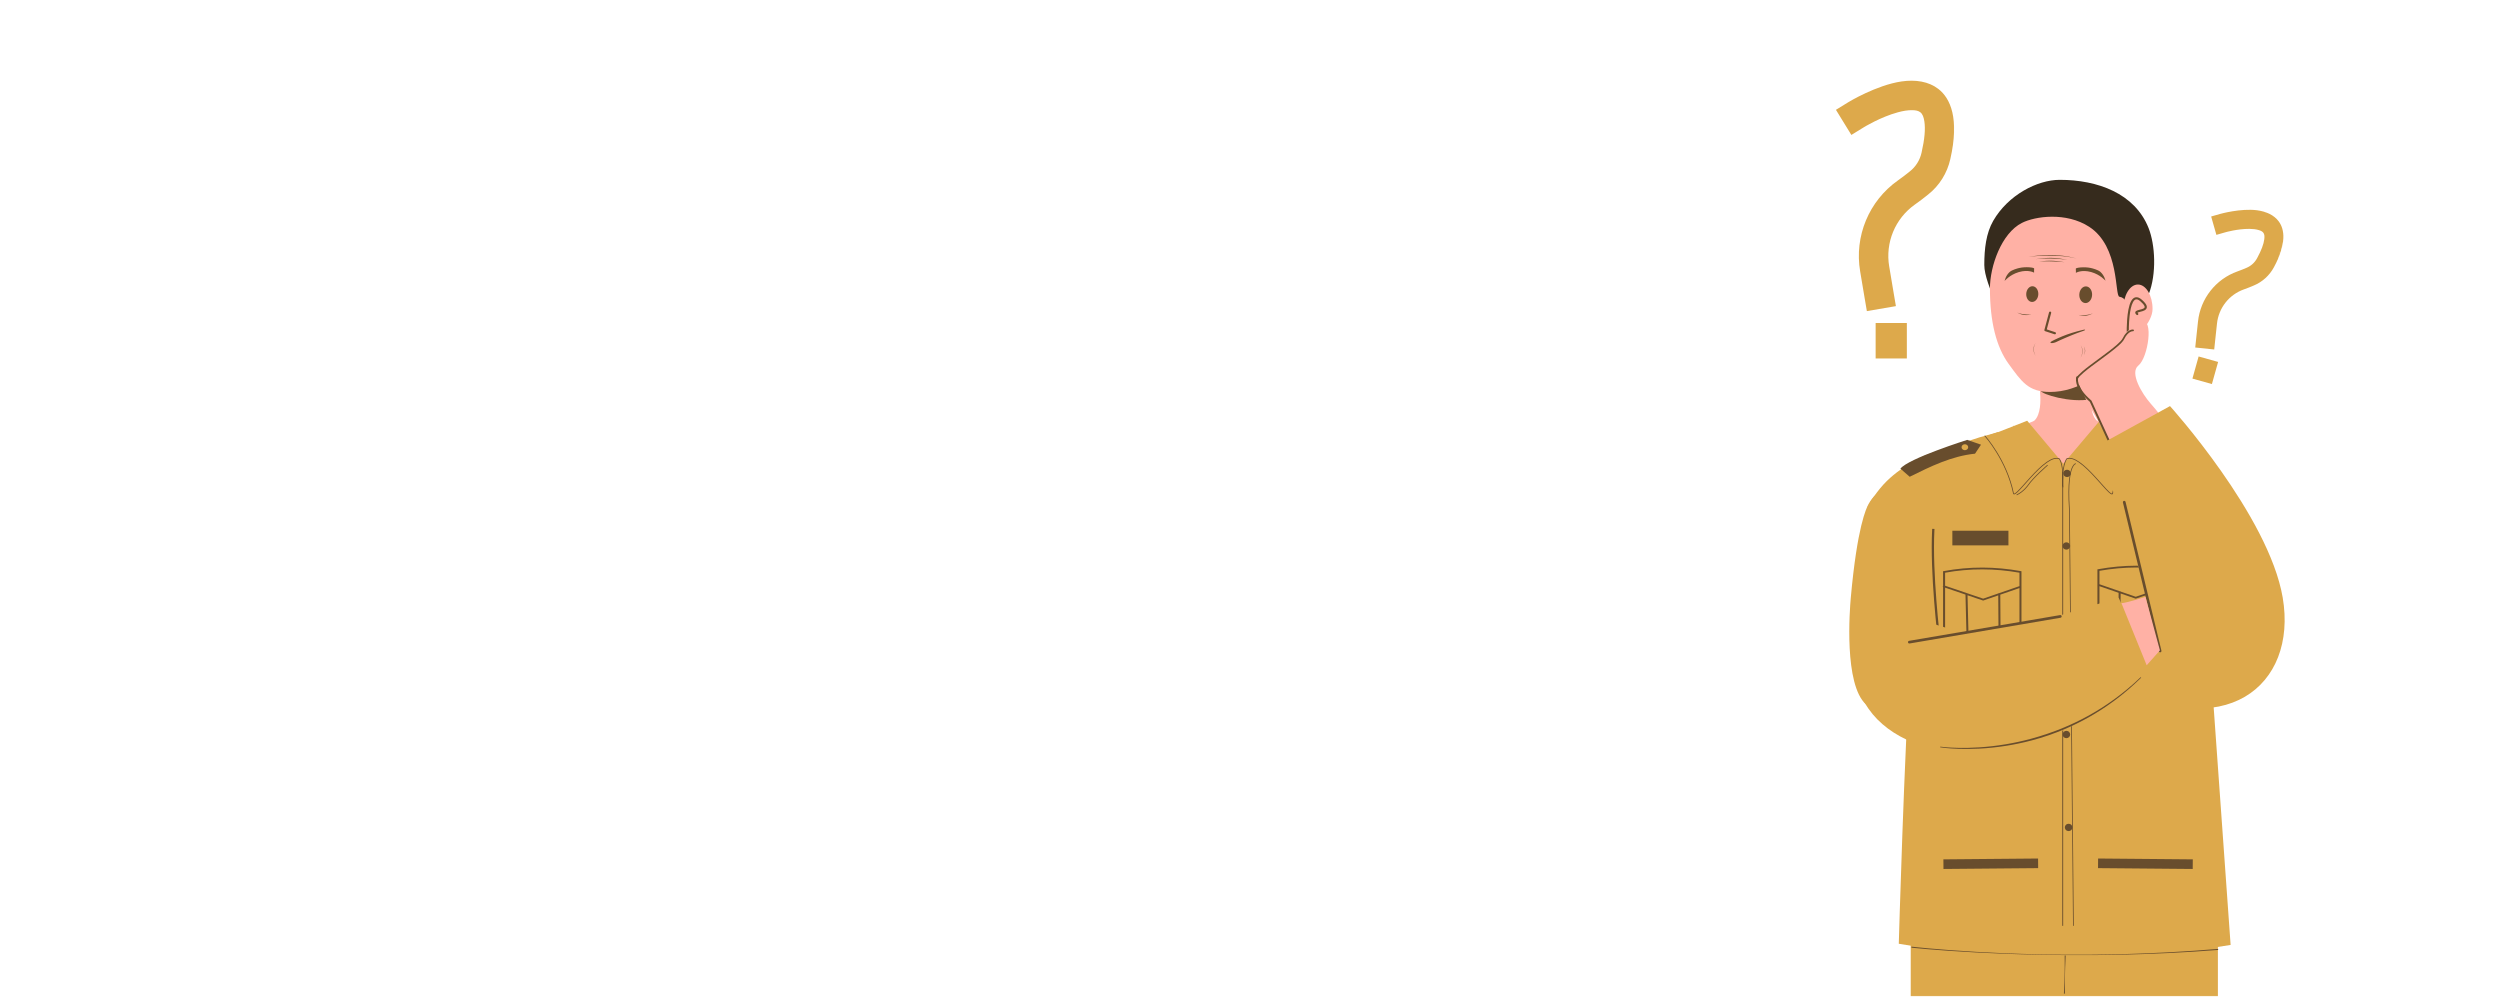 <svg width="1920" height="766" viewBox="0 0 1920 766" fill="none" xmlns="http://www.w3.org/2000/svg">
<path fill-rule="evenodd" clip-rule="evenodd" d="M1650.2 226.022C1650.2 226.022 1642.84 256.682 1603.4 259.937C1596.24 260.524 1540.23 272.997 1542.26 264.965C1548.75 239.42 1547.6 261.319 1544.62 255.692C1541.91 250.565 1523.94 218.567 1523.94 203.536C1523.94 191.085 1525.31 179.113 1530.81 169.557C1542.22 149.791 1564.6 138.113 1581.88 138.113C1610.92 138.113 1639.54 148.485 1650.13 175.184C1655.2 188.005 1656.39 210.262 1650.2 226.022Z" fill="#362B1D"/>
<path fill-rule="evenodd" clip-rule="evenodd" d="M1641.93 218.512C1648.12 218.512 1653.16 226.936 1653.16 237.319C1653.16 247.691 1639.99 260.926 1633.79 260.926C1632.57 260.926 1631.39 260.6 1630.29 260.001C1625.8 257.53 1630.68 245.656 1630.68 237.319C1630.68 226.936 1635.72 218.512 1641.93 218.512Z" fill="#FFB1A5"/>
<path fill-rule="evenodd" clip-rule="evenodd" d="M1605.94 293.568C1605.94 293.568 1606.3 297.312 1605.94 302.079C1605.48 308.043 1605.52 318.198 1610.18 322.846C1612.63 325.294 1635.15 331.977 1650.47 337.582C1658.61 340.565 1659.55 342.023 1665.79 345.07C1672.73 348.455 1670.78 354.55 1670.37 357.282C1668.61 369.254 1621.18 380.704 1621.18 380.704L1617.15 380.726L1617.36 380.998L1586.39 380.857L1555.42 380.998L1555.63 380.726L1551.6 380.704C1551.6 380.704 1504.17 369.254 1502.41 357.282C1502 354.55 1500.05 348.455 1506.99 345.07C1514.76 341.283 1521.14 336.864 1531.13 333.283C1544.27 328.57 1560.47 324.979 1562.6 322.846C1567.25 318.198 1567.3 308.043 1566.84 302.079C1566.47 297.312 1566.84 293.568 1566.84 293.568H1605.94Z" fill="#FFB1A5"/>
<path fill-rule="evenodd" clip-rule="evenodd" d="M1568.9 293.524L1605.94 287.472C1605.94 287.472 1606.31 297.268 1605.94 302.046C1605.84 303.374 1605.76 304.919 1605.76 306.563C1590.35 309.697 1567.5 302.731 1567.31 300.043C1566.94 294.982 1566.84 293.709 1566.84 293.709L1568.9 293.524Z" fill="#684D2D"/>
<path fill-rule="evenodd" clip-rule="evenodd" d="M1552.81 171.2C1563.04 166.008 1586.84 162.721 1604.49 174.171C1628.14 189.507 1623.97 227.317 1627.72 227.894C1632.76 228.667 1633.83 233.652 1633.25 237.048C1631.11 249.716 1632.69 255.039 1628.64 264.257C1618.71 286.896 1595.91 301.034 1574.42 301.034C1557.75 301.034 1552.55 293.067 1542.68 279.527C1533.26 266.619 1528.27 247.398 1528.27 221.56C1528.27 204.396 1537.13 179.145 1552.81 171.2Z" fill="#FFB1A5"/>
<path fill-rule="evenodd" clip-rule="evenodd" d="M1579.67 262.429C1579.67 262.429 1582.27 261.133 1586.41 259.392C1587.19 259.065 1587.97 258.739 1588.8 258.391C1589.59 258.064 1590.41 257.716 1591.25 257.378C1593.83 256.334 1596.64 255.234 1599.9 254.168C1600.68 253.961 1601.34 253.569 1601.36 253.33C1601.38 253.079 1600.73 253.058 1599.97 253.275C1596.83 253.994 1593.94 254.81 1591.2 255.659C1589.86 256.072 1588.61 256.497 1587.45 256.91C1586.12 257.389 1584.89 257.868 1583.81 258.314C1578.79 260.382 1575.89 261.993 1575.89 261.993C1574.59 262.701 1574.35 263.375 1575.37 263.495C1576.45 263.615 1578.36 263.136 1579.67 262.429Z" fill="#684D2D"/>
<path fill-rule="evenodd" clip-rule="evenodd" d="M1562.19 209.413C1562.19 209.413 1557.86 206.768 1550.41 208.977C1543.39 211.056 1539.56 215.758 1539.56 215.758C1539.56 215.758 1540.23 211.84 1543.35 208.956C1545.19 207.247 1549.45 206.115 1550.75 205.821C1555.82 204.646 1562.32 205.44 1562.23 206.235C1562.23 206.235 1562.07 209.043 1562.19 209.413Z" fill="#684D2D"/>
<path fill-rule="evenodd" clip-rule="evenodd" d="M1594.29 209.554C1594.29 209.554 1598.58 206.855 1606.05 208.945C1613.09 210.926 1616.99 215.573 1616.99 215.573C1616.99 215.573 1616.28 211.666 1613.12 208.825C1611.24 207.149 1606.98 206.083 1605.67 205.8C1600.58 204.7 1594.09 205.582 1594.2 206.376C1594.2 206.376 1594.4 209.184 1594.29 209.554Z" fill="#684D2D"/>
<path fill-rule="evenodd" clip-rule="evenodd" d="M1573.67 239.91L1570.1 253.33C1569.98 253.755 1570.22 254.201 1570.65 254.342L1577.89 256.715C1578.32 256.857 1578.79 256.617 1578.93 256.182C1579.07 255.736 1578.83 255.268 1578.4 255.126L1571.92 252.993L1575.3 240.335C1575.41 239.889 1575.14 239.431 1574.7 239.312C1574.25 239.192 1573.79 239.464 1573.67 239.91Z" fill="#684D2D"/>
<path d="M1565.42 226.098C1565.38 226.893 1565.23 227.654 1564.96 228.384C1564.68 229.113 1564.31 229.755 1563.86 230.299C1563.39 230.843 1562.87 231.246 1562.28 231.529C1561.7 231.801 1561.1 231.932 1560.48 231.899C1559.87 231.866 1559.28 231.692 1558.73 231.355C1558.19 231.018 1557.7 230.56 1557.29 229.973C1556.89 229.385 1556.59 228.71 1556.39 227.959C1556.18 227.208 1556.11 226.435 1556.15 225.641C1556.18 224.835 1556.34 224.074 1556.61 223.344C1556.88 222.615 1557.25 221.984 1557.72 221.44C1558.17 220.896 1558.7 220.482 1559.28 220.199C1559.86 219.927 1560.46 219.796 1561.08 219.829C1561.69 219.862 1562.28 220.047 1562.83 220.373C1563.39 220.71 1563.87 221.168 1564.27 221.755C1564.68 222.343 1564.98 223.018 1565.18 223.769C1565.38 224.52 1565.46 225.293 1565.42 226.098Z" fill="#684D2D"/>
<path d="M1606.73 226.587C1606.68 227.436 1606.52 228.253 1606.24 229.025C1605.94 229.798 1605.56 230.473 1605.06 231.05C1604.57 231.627 1604.02 232.062 1603.41 232.356C1602.79 232.65 1602.15 232.78 1601.49 232.748C1600.85 232.715 1600.23 232.519 1599.64 232.171C1599.05 231.812 1598.54 231.322 1598.11 230.702C1597.68 230.081 1597.36 229.374 1597.15 228.579C1596.94 227.774 1596.86 226.957 1596.9 226.109C1596.93 225.26 1597.11 224.443 1597.39 223.671C1597.68 222.909 1598.06 222.234 1598.55 221.657C1599.04 221.069 1599.6 220.634 1600.22 220.34C1600.84 220.046 1601.47 219.916 1602.12 219.948C1602.78 219.981 1603.4 220.177 1603.99 220.525C1604.57 220.884 1605.08 221.374 1605.51 221.994C1605.94 222.615 1606.27 223.333 1606.48 224.128C1606.68 224.922 1606.77 225.738 1606.73 226.587Z" fill="#684D2D"/>
<path fill-rule="evenodd" clip-rule="evenodd" d="M1641.59 240.138C1641.72 240.084 1641.94 239.953 1642.13 239.909C1642.62 239.724 1643.22 239.583 1643.86 239.409C1644.91 239.18 1646.03 238.854 1646.9 238.408C1647.61 238.037 1648.16 237.58 1648.47 236.993C1648.8 236.394 1648.9 235.621 1648.57 234.663C1648.17 233.575 1647.11 232.117 1645 230.245C1643.09 228.558 1641.46 228.057 1640.12 228.329C1638.75 228.558 1637.58 229.657 1636.68 231.3C1633.06 237.896 1633.32 254.527 1633.32 254.527C1633.32 254.984 1633.7 255.354 1634.14 255.354C1634.6 255.354 1634.96 254.984 1634.95 254.527C1634.95 254.527 1634.85 248.704 1635.53 242.641C1635.97 238.68 1636.73 234.576 1638.13 232.073C1638.75 230.93 1639.48 230.114 1640.42 229.929C1641.4 229.744 1642.52 230.245 1643.91 231.474C1645.44 232.846 1646.37 233.891 1646.82 234.805C1647.15 235.393 1647.23 235.85 1647.03 236.22C1646.8 236.623 1646.32 236.895 1645.78 237.123C1645.07 237.45 1644.24 237.624 1643.46 237.809C1642.24 238.125 1641.12 238.451 1640.55 238.854C1640.12 239.18 1639.9 239.539 1639.87 239.953C1639.83 240.41 1640.03 241.041 1640.88 241.771C1641.22 242.097 1641.74 242.043 1642.04 241.727C1642.33 241.368 1642.3 240.867 1641.95 240.541C1641.81 240.41 1641.67 240.269 1641.59 240.138Z" fill="#684D2D"/>
<path fill-rule="evenodd" clip-rule="evenodd" d="M1534.69 331.835L1556.88 323.117L1584.62 356.172L1613.08 322.551L1634.13 331.835C1634.13 331.835 1672.74 366.718 1692.48 390.467C1718.63 421.878 1683.26 430.552 1675.11 466.034C1664.43 512.443 1643.48 733.636 1643.48 733.636L1559.37 734.888L1525.29 727.694C1525.29 727.694 1514.64 462.344 1512.63 407.968C1511.37 374.348 1425.31 404.736 1449.23 376.002C1468.98 352.253 1534.69 331.835 1534.69 331.835Z" fill="#DDA94B"/>
<path fill-rule="evenodd" clip-rule="evenodd" d="M1610.41 735.378C1610.41 735.378 1624.02 367.752 1634.13 331.835C1646.35 332.336 1691.27 348.782 1694.07 350.262C1710.59 359.089 1743.39 450.154 1734.06 462.823C1717.05 485.897 1680.19 469.158 1682.07 476.363C1683.52 481.968 1698.33 518.505 1698.33 518.505C1698.33 518.505 1702.82 581.577 1706.47 632.59C1710.09 683.331 1713.11 725.702 1713.11 725.702C1687.27 729.685 1647.21 736.989 1610.41 735.378Z" fill="#DDA94B"/>
<path fill-rule="evenodd" clip-rule="evenodd" d="M1434.3 389.379C1433.03 391.686 1467.09 459.134 1467.09 459.134C1467.09 459.134 1467.17 508.644 1467.28 508.198C1462.52 574.775 1458.27 724.799 1458.27 724.799C1484.11 728.771 1520.67 736.488 1557.46 734.877L1534.69 331.835L1520.18 335.906C1520.18 335.906 1480.1 348.782 1477.32 350.262C1460.8 359.089 1446.53 367.208 1434.3 389.379Z" fill="#DDA94B"/>
<path fill-rule="evenodd" clip-rule="evenodd" d="M1536 358.675L1530.64 360.188L1530.39 359.774L1514.02 364.857L1514.13 365.499C1503.54 368.797 1492.68 372.596 1489.66 374.206C1471.79 383.741 1448.29 363.105 1435.07 387.071C1433.28 390.315 1426.32 404.529 1421.41 459.046C1420.58 468.254 1416.04 525.808 1433.16 541.067C1444.83 551.472 1480.14 522.772 1480.33 522.01C1475.17 594.007 1463.88 712.304 1463.88 712.304C1491.82 716.603 1531.35 724.951 1571.14 723.21L1546.51 326.568L1536 358.675Z" fill="#DDA94B"/>
<path fill-rule="evenodd" clip-rule="evenodd" d="M1593.91 355.878C1593.91 355.878 1592.68 356.019 1591.4 358.566C1589.62 362.136 1587.65 370.669 1589 391.087L1589.52 441.186L1592.28 730.512L1592.87 730.502L1590.11 441.186L1589.6 391.065V391.054C1588.26 370.832 1590.17 362.364 1591.94 358.838C1593.03 356.65 1594 356.465 1594 356.465L1594.3 356.422L1594.21 355.823L1593.91 355.878Z" fill="#684D2D"/>
<path fill-rule="evenodd" clip-rule="evenodd" d="M1583.82 362.473H1584.51V729.685H1583.82V362.473Z" fill="#684D2D"/>
<path fill-rule="evenodd" clip-rule="evenodd" d="M1684.22 420.223C1684.22 420.223 1689.73 489.728 1690.33 491.698L1690.57 492.481L1692.14 492.013L1691.91 491.219C1691.32 489.271 1685.86 420.125 1685.86 420.125L1685.81 419.298L1684.17 419.407L1684.22 420.223Z" fill="#684D2D"/>
<path fill-rule="evenodd" clip-rule="evenodd" d="M1492.27 450.088L1492.01 450.698L1492.27 450.785V481.782C1492.27 491.088 1500.78 498.62 1511.27 498.62H1533.51C1534.5 498.62 1535.46 498.555 1536.41 498.424H1536.5V498.413H1536.53C1537.22 498.315 1537.92 498.184 1538.59 498.01C1539.68 497.749 1540.73 497.401 1541.74 496.965C1542.93 496.454 1544.06 495.844 1545.1 495.126C1546.17 494.397 1547.15 493.559 1548.02 492.655C1548.79 491.839 1549.48 490.958 1550.07 490.032C1550.64 489.129 1551.12 488.182 1551.49 487.213C1551.88 486.18 1552.17 485.113 1552.33 484.035C1552.44 483.284 1552.49 482.533 1552.49 481.782V451.09L1552.55 451.079L1552.49 450.97V438.704L1551.87 438.595C1541.99 436.81 1532.25 435.929 1522.65 435.896C1512.59 435.874 1502.67 436.777 1492.9 438.595L1492.27 438.704V450.088ZM1511.07 457.174L1523.07 461.244L1534.65 457.25L1534.94 497.183C1534.47 497.216 1533.99 497.238 1533.51 497.238H1512.05L1511.07 457.174ZM1493.84 451.318L1509.49 456.641L1510.49 497.227C1501.22 496.867 1493.84 490.087 1493.84 481.782V451.318ZM1550.94 451.634V481.782C1550.94 489.412 1544.7 495.757 1536.5 497.009L1536.22 456.706L1550.94 451.634ZM1550.94 450.143L1535.12 455.607H1534.65V455.77L1523.07 459.764L1493.84 449.838V439.836C1503.3 438.116 1512.9 437.256 1522.65 437.289C1531.94 437.311 1541.37 438.149 1550.94 439.836V450.143Z" fill="#684D2D"/>
<path fill-rule="evenodd" clip-rule="evenodd" d="M1671.03 448.642L1671.3 449.251L1671.03 449.349V480.336C1671.03 489.641 1662.53 497.173 1652.05 497.173H1629.8C1628.81 497.173 1627.84 497.108 1626.9 496.988L1626.8 496.977V496.966H1626.79C1626.09 496.868 1625.39 496.738 1624.71 496.564C1623.63 496.302 1622.57 495.954 1621.56 495.519C1620.38 495.007 1619.26 494.398 1618.21 493.679C1617.14 492.95 1616.16 492.123 1615.29 491.209C1614.52 490.392 1613.84 489.511 1613.24 488.586C1612.67 487.682 1612.19 486.735 1611.81 485.767C1611.42 484.733 1611.14 483.666 1610.98 482.589C1610.86 481.838 1610.81 481.087 1610.81 480.336V449.654L1610.75 449.632L1610.81 449.523V437.257L1611.44 437.148C1621.32 435.363 1631.05 434.482 1640.65 434.449C1650.72 434.427 1660.64 435.342 1670.41 437.148L1671.03 437.257V448.642ZM1652.23 455.727L1640.24 459.798L1628.65 455.803L1628.38 495.736C1628.84 495.78 1629.32 495.791 1629.8 495.791H1651.25L1652.23 455.727ZM1669.47 449.872L1653.81 455.194L1652.82 495.78C1662.08 495.421 1669.47 488.64 1669.47 480.336V449.872ZM1612.38 450.187V480.336C1612.38 487.965 1618.61 494.311 1626.81 495.562L1627.09 455.27L1612.38 450.187ZM1612.38 448.696L1628.19 454.16H1628.66V454.323L1640.24 458.317L1669.47 448.391V438.389C1660 436.669 1650.4 435.81 1640.66 435.842C1631.36 435.864 1621.93 436.702 1612.38 438.389V448.696Z" fill="#684D2D"/>
<path fill-rule="evenodd" clip-rule="evenodd" d="M1684.07 659.985L1611.34 659.332L1611.28 666.722L1684 667.375L1684.07 659.985Z" fill="#684D2D"/>
<path fill-rule="evenodd" clip-rule="evenodd" d="M1492.52 659.985L1565.24 659.332L1565.3 666.722L1492.59 667.375L1492.52 659.985Z" fill="#684D2D"/>
<path fill-rule="evenodd" clip-rule="evenodd" d="M1499.41 407.598H1542.48V418.841H1499.41V407.598Z" fill="#684D2D"/>
<path fill-rule="evenodd" clip-rule="evenodd" d="M1524.24 335.024C1524.24 335.024 1540.75 353.407 1546.03 378.897C1546.08 379.202 1546.21 379.398 1546.37 379.528C1546.54 379.659 1546.76 379.713 1547.04 379.67C1547.6 379.583 1548.46 378.973 1549.53 377.961C1554.27 373.499 1563.71 361.135 1572.04 355.323C1575.49 352.917 1578.72 351.622 1581.35 352.591C1581.75 353.113 1584.83 357.695 1583.76 373.053L1583.74 373.357L1584.34 373.39L1584.36 373.096C1585.53 356.324 1581.75 352.145 1581.75 352.145L1581.71 352.09L1581.63 352.057C1578.85 350.98 1575.38 352.264 1571.7 354.833C1563.36 360.667 1553.88 373.053 1549.12 377.526C1548.31 378.288 1547.65 378.81 1547.16 379.017C1547 379.082 1546.88 379.115 1546.77 379.071C1546.68 379.028 1546.65 378.93 1546.61 378.777C1541.3 353.113 1524.67 334.632 1524.67 334.632L1524.48 334.404L1524.03 334.807L1524.24 335.024Z" fill="#684D2D"/>
<path fill-rule="evenodd" clip-rule="evenodd" d="M1642.97 333.032C1642.97 333.032 1627.52 353.135 1622.2 378.777C1622.17 378.93 1622.13 379.028 1622.04 379.071C1621.94 379.115 1621.81 379.082 1621.65 379.017C1621.16 378.81 1620.5 378.287 1619.69 377.526C1614.95 373.052 1605.47 360.666 1597.11 354.833C1593.44 352.264 1589.96 350.98 1587.18 352.057L1587.1 352.09L1587.05 352.144C1587.05 352.144 1582.83 357.26 1583.99 374.021L1584.01 374.315L1584.61 374.271L1584.59 373.977C1583.52 358.577 1587.03 353.2 1587.46 352.591C1590.1 351.622 1593.32 352.917 1596.77 355.322C1605.11 361.134 1614.54 373.499 1619.29 377.961C1620.35 378.973 1621.23 379.583 1621.78 379.67C1622.05 379.713 1622.27 379.659 1622.44 379.528C1622.6 379.398 1622.73 379.202 1622.79 378.897C1628.06 353.385 1643.45 333.402 1643.45 333.402L1643.62 333.163L1643.15 332.793L1642.97 333.032Z" fill="#684D2D"/>
<path d="M1590.39 363.573C1590.39 363.943 1590.33 364.302 1590.17 364.65C1590.02 364.998 1589.81 365.303 1589.54 365.564C1589.27 365.826 1588.95 366.032 1588.6 366.174C1588.24 366.315 1587.87 366.392 1587.49 366.392C1587.09 366.392 1586.72 366.315 1586.37 366.174C1586.02 366.032 1585.7 365.826 1585.43 365.564C1585.16 365.303 1584.94 364.998 1584.8 364.65C1584.64 364.302 1584.58 363.943 1584.58 363.573C1584.58 363.192 1584.64 362.832 1584.8 362.495C1584.94 362.147 1585.16 361.842 1585.43 361.57C1585.7 361.309 1586.02 361.102 1586.37 360.96C1586.72 360.819 1587.09 360.754 1587.49 360.754C1587.87 360.754 1588.24 360.819 1588.6 360.96C1588.95 361.102 1589.27 361.309 1589.54 361.57C1589.81 361.842 1590.02 362.147 1590.17 362.495C1590.33 362.832 1590.39 363.192 1590.39 363.573Z" fill="#684D2D"/>
<path d="M1589.89 419.309C1589.89 419.679 1589.81 420.038 1589.67 420.387C1589.52 420.735 1589.31 421.04 1589.04 421.301C1588.77 421.562 1588.45 421.769 1588.09 421.91C1587.74 422.052 1587.37 422.128 1586.98 422.128C1586.59 422.128 1586.22 422.052 1585.86 421.91C1585.5 421.769 1585.2 421.562 1584.92 421.301C1584.64 421.04 1584.44 420.735 1584.3 420.387C1584.14 420.038 1584.07 419.679 1584.07 419.309C1584.07 418.928 1584.14 418.569 1584.3 418.232C1584.44 417.883 1584.64 417.579 1584.92 417.307C1585.2 417.045 1585.5 416.839 1585.86 416.697C1586.22 416.556 1586.59 416.49 1586.98 416.49C1587.37 416.49 1587.74 416.556 1588.09 416.697C1588.45 416.839 1588.77 417.045 1589.04 417.307C1589.31 417.579 1589.52 417.883 1589.67 418.232C1589.81 418.569 1589.89 418.928 1589.89 419.309Z" fill="#684D2D"/>
<path d="M1589.89 485.799C1589.89 486.169 1589.81 486.528 1589.67 486.877C1589.52 487.225 1589.31 487.53 1589.04 487.791C1588.77 488.052 1588.45 488.259 1588.09 488.4C1587.74 488.542 1587.37 488.618 1586.98 488.618C1586.59 488.618 1586.22 488.542 1585.86 488.4C1585.5 488.259 1585.2 488.052 1584.92 487.791C1584.64 487.53 1584.44 487.225 1584.3 486.877C1584.14 486.528 1584.07 486.169 1584.07 485.799C1584.07 485.418 1584.14 485.059 1584.3 484.722C1584.44 484.373 1584.64 484.069 1584.92 483.807C1585.2 483.535 1585.5 483.339 1585.86 483.187C1586.22 483.046 1586.59 482.98 1586.98 482.98C1587.37 482.98 1587.74 483.046 1588.09 483.187C1588.45 483.339 1588.77 483.535 1589.04 483.807C1589.31 484.069 1589.52 484.373 1589.67 484.722C1589.81 485.059 1589.89 485.418 1589.89 485.799Z" fill="#684D2D"/>
<path d="M1589.89 564.098C1589.89 564.468 1589.81 564.827 1589.67 565.176C1589.52 565.524 1589.31 565.829 1589.04 566.09C1588.77 566.351 1588.45 566.558 1588.09 566.699C1587.74 566.841 1587.37 566.917 1586.98 566.917C1586.59 566.917 1586.22 566.841 1585.86 566.699C1585.5 566.558 1585.2 566.351 1584.92 566.09C1584.64 565.829 1584.44 565.524 1584.3 565.176C1584.14 564.827 1584.07 564.468 1584.07 564.098C1584.07 563.717 1584.14 563.358 1584.3 563.021C1584.44 562.672 1584.64 562.368 1584.92 562.106C1585.2 561.834 1585.5 561.638 1585.86 561.486C1586.22 561.345 1586.59 561.279 1586.98 561.279C1587.37 561.279 1587.74 561.345 1588.09 561.486C1588.45 561.638 1588.77 561.834 1589.04 562.106C1589.31 562.368 1589.52 562.672 1589.67 563.021C1589.81 563.358 1589.89 563.717 1589.89 564.098Z" fill="#684D2D"/>
<path d="M1591.62 635.463C1591.62 635.834 1591.54 636.193 1591.4 636.541C1591.25 636.889 1591.04 637.194 1590.77 637.455C1590.5 637.716 1590.18 637.923 1589.83 638.065C1589.47 638.206 1589.1 638.282 1588.71 638.282C1588.32 638.282 1587.95 638.206 1587.59 638.065C1587.23 637.923 1586.93 637.716 1586.66 637.455C1586.37 637.194 1586.17 636.889 1586.03 636.541C1585.87 636.193 1585.8 635.834 1585.8 635.463C1585.8 635.083 1585.87 634.723 1586.03 634.386C1586.17 634.038 1586.37 633.733 1586.66 633.461C1586.93 633.2 1587.23 632.993 1587.59 632.851C1587.95 632.71 1588.32 632.645 1588.71 632.645C1589.1 632.645 1589.47 632.71 1589.83 632.851C1590.18 632.993 1590.5 633.2 1590.77 633.461C1591.04 633.733 1591.25 634.038 1591.4 634.386C1591.54 634.723 1591.62 635.083 1591.62 635.463Z" fill="#684D2D"/>
<path fill-rule="evenodd" clip-rule="evenodd" d="M1690.94 377.918L1704.49 366.163C1688.38 358.163 1672.28 350.272 1654.32 348.422L1649.72 341.511L1660.31 337.821C1660.31 337.821 1684.95 370.092 1690.94 377.918ZM1662.12 341.184C1660.71 341.184 1659.57 342.208 1659.57 343.47C1659.57 344.722 1660.71 345.745 1662.12 345.745C1663.54 345.745 1664.67 344.722 1664.67 343.47C1664.67 342.208 1663.54 341.184 1662.12 341.184Z" fill="#684D2D"/>
<path fill-rule="evenodd" clip-rule="evenodd" d="M1459.51 359.937L1466.65 366.163C1482.76 358.163 1498.86 350.272 1516.82 348.422L1521.42 341.511L1510.83 337.821C1510.83 337.821 1465.5 352.112 1459.51 359.937ZM1509.02 341.184C1510.43 341.184 1511.57 342.208 1511.57 343.47C1511.57 344.722 1510.43 345.745 1509.02 345.745C1507.6 345.745 1506.47 344.722 1506.47 343.47C1506.47 342.208 1507.6 341.184 1509.02 341.184Z" fill="#684D2D"/>
<path fill-rule="evenodd" clip-rule="evenodd" d="M1636.28 348.738C1636.28 348.738 1626.11 366.773 1624.74 379.496C1624.72 379.659 1624.84 379.801 1625 379.822C1625.15 379.844 1625.31 379.724 1625.33 379.561C1626.7 366.936 1636.8 349.032 1636.8 349.032C1636.88 348.89 1636.82 348.705 1636.68 348.618C1636.54 348.542 1636.35 348.596 1636.28 348.738Z" fill="#684D2D"/>
<path fill-rule="evenodd" clip-rule="evenodd" d="M1572.23 357.129C1572.23 357.129 1561.56 366.293 1557.26 372.541C1557.26 372.541 1554.13 377.177 1548.81 379.768C1548.67 379.833 1548.61 380.018 1548.67 380.159C1548.75 380.312 1548.93 380.377 1549.08 380.301C1554.54 377.634 1557.75 372.878 1557.75 372.878C1562.02 366.674 1572.61 357.586 1572.61 357.586C1572.74 357.477 1572.76 357.292 1572.65 357.162C1572.54 357.042 1572.35 357.031 1572.23 357.129Z" fill="#684D2D"/>
<path fill-rule="evenodd" clip-rule="evenodd" d="M1597.88 265.019C1597.88 265.019 1598.4 265.737 1598.79 266.967C1598.87 267.239 1598.96 267.544 1599.02 267.86C1599.1 268.241 1599.15 268.643 1599.19 269.079C1599.21 269.34 1599.21 269.612 1599.21 269.895C1599.21 270.091 1599.2 270.298 1599.19 270.505C1599.15 270.962 1599.08 271.43 1598.97 271.93C1598.89 272.311 1598.77 272.703 1598.63 273.106C1598.43 273.661 1598.19 274.227 1597.88 274.804C1598.22 274.238 1598.5 273.683 1598.72 273.138C1598.88 272.736 1599.01 272.344 1599.11 271.963C1599.24 271.462 1599.33 270.983 1599.37 270.526C1599.39 270.309 1599.4 270.102 1599.4 269.895C1599.41 269.612 1599.4 269.329 1599.38 269.057C1599.35 268.622 1599.27 268.208 1599.17 267.827C1599.1 267.501 1599 267.207 1598.9 266.935C1598.46 265.705 1597.88 265.019 1597.88 265.019Z" fill="#684D2D"/>
<path fill-rule="evenodd" clip-rule="evenodd" d="M1563.28 263.517C1563.28 263.517 1562.77 264.235 1562.36 265.465C1562.29 265.737 1562.2 266.042 1562.15 266.358C1562.07 266.739 1562.01 267.141 1561.97 267.577C1561.95 267.838 1561.95 268.11 1561.95 268.393C1561.95 268.6 1561.96 268.796 1561.97 269.013C1562.01 269.46 1562.08 269.928 1562.19 270.428C1562.28 270.809 1562.39 271.201 1562.53 271.615C1562.72 272.159 1562.97 272.725 1563.28 273.302C1562.94 272.736 1562.66 272.181 1562.44 271.647C1562.28 271.245 1562.15 270.842 1562.05 270.461C1561.92 269.96 1561.83 269.481 1561.79 269.024C1561.77 268.807 1561.76 268.6 1561.76 268.404C1561.74 268.11 1561.77 267.827 1561.79 267.566C1561.82 267.12 1561.9 266.706 1561.98 266.325C1562.07 265.999 1562.16 265.705 1562.26 265.433C1562.71 264.203 1563.28 263.517 1563.28 263.517Z" fill="#684D2D"/>
<path fill-rule="evenodd" clip-rule="evenodd" d="M1600.26 265.955C1600.26 265.955 1600.63 266.477 1600.9 267.37C1600.96 267.566 1601.01 267.783 1601.07 268.012C1601.12 268.284 1601.17 268.578 1601.18 268.893C1601.19 269.079 1601.2 269.274 1601.2 269.481C1601.2 269.623 1601.19 269.764 1601.18 269.917C1601.16 270.243 1601.11 270.58 1601.04 270.94C1600.97 271.212 1600.89 271.495 1600.8 271.789C1600.65 272.18 1600.48 272.594 1600.26 273.018C1600.51 272.605 1600.72 272.213 1600.88 271.821C1601 271.527 1601.1 271.244 1601.18 270.972C1601.27 270.613 1601.34 270.265 1601.36 269.927C1601.38 269.775 1601.39 269.623 1601.39 269.481C1601.41 269.274 1601.39 269.068 1601.37 268.872C1601.35 268.556 1601.29 268.251 1601.22 267.979C1601.17 267.751 1601.09 267.533 1601.01 267.337C1600.69 266.455 1600.26 265.955 1600.26 265.955Z" fill="#684D2D"/>
<path fill-rule="evenodd" clip-rule="evenodd" d="M1557.94 197.19C1557.94 197.19 1561.1 196.787 1565.9 196.537C1567.52 196.461 1569.32 196.396 1571.24 196.374C1572.66 196.352 1574.14 196.352 1575.68 196.363C1577.11 196.385 1578.6 196.428 1580.12 196.493C1582.54 196.613 1585.03 196.809 1587.49 197.136C1589.96 197.462 1592.4 197.919 1594.74 198.54C1592.65 197.898 1590.47 197.386 1588.26 196.994C1586.79 196.733 1585.31 196.526 1583.84 196.363C1582.1 196.167 1580.36 196.025 1578.66 195.938C1577.91 195.906 1577.16 195.873 1576.43 195.862C1575.41 195.84 1574.42 195.83 1573.46 195.84C1571.9 195.862 1570.4 195.928 1568.99 196.004C1567.82 196.069 1566.7 196.145 1565.66 196.243C1560.99 196.646 1557.94 197.19 1557.94 197.19Z" fill="#684D2D"/>
<path fill-rule="evenodd" clip-rule="evenodd" d="M1587.84 199.651C1587.84 199.651 1585.95 199.139 1582.78 198.671C1582.11 198.573 1581.38 198.486 1580.58 198.399C1579.68 198.29 1578.69 198.203 1577.65 198.138C1577.01 198.105 1576.36 198.073 1575.68 198.062C1575.2 198.051 1574.71 198.04 1574.21 198.051C1573.1 198.051 1571.95 198.094 1570.77 198.16C1569.81 198.225 1568.83 198.301 1567.83 198.41C1566.4 198.562 1564.93 198.769 1563.45 199.03C1564.96 198.845 1566.41 198.726 1567.84 198.65C1568.84 198.595 1569.83 198.562 1570.78 198.541C1571.96 198.519 1573.11 198.519 1574.21 198.541C1574.7 198.552 1575.19 198.562 1575.67 198.584C1576.34 198.595 1576.99 198.628 1577.62 198.65C1578.66 198.693 1579.65 198.747 1580.55 198.813C1581.34 198.867 1582.06 198.922 1582.75 198.987C1585.92 199.281 1587.84 199.651 1587.84 199.651Z" fill="#684D2D"/>
<path fill-rule="evenodd" clip-rule="evenodd" d="M1585.55 201.37C1585.55 201.37 1583.92 201.043 1581.47 200.727C1580.91 200.651 1580.32 200.586 1579.7 200.521C1578.96 200.444 1578.17 200.379 1577.35 200.325C1576.83 200.292 1576.31 200.259 1575.77 200.249C1575.38 200.238 1574.99 200.227 1574.59 200.227C1573.67 200.227 1572.75 200.259 1571.83 200.303C1571.04 200.347 1570.24 200.412 1569.47 200.499C1568.24 200.651 1567.06 200.847 1565.99 201.119C1567.19 200.902 1568.5 200.782 1569.89 200.727C1571.17 200.673 1572.49 200.673 1573.8 200.706C1574.59 200.727 1575.38 200.749 1576.15 200.782C1576.95 200.815 1577.74 200.847 1578.49 200.88C1579.51 200.923 1580.45 200.978 1581.31 201.032C1583.84 201.195 1585.55 201.37 1585.55 201.37Z" fill="#684D2D"/>
<path fill-rule="evenodd" clip-rule="evenodd" d="M1596.51 241.717C1596.54 242.054 1597.41 242.359 1598.7 242.5C1599.01 242.533 1599.36 242.555 1599.72 242.566C1600.15 242.576 1600.61 242.576 1601.09 242.544C1601.38 242.522 1601.69 242.5 1601.99 242.457C1602.22 242.424 1602.45 242.391 1602.68 242.348C1603.19 242.25 1603.71 242.13 1604.22 241.978C1604.67 241.847 1605.1 241.695 1605.52 241.532C1606.17 241.281 1606.78 240.976 1607.35 240.628C1606.76 240.9 1606.12 241.118 1605.44 241.303C1604.8 241.477 1604.14 241.619 1603.47 241.727C1603.04 241.804 1602.59 241.858 1602.16 241.912C1601.93 241.934 1601.71 241.967 1601.49 241.989C1601.26 242.021 1601.05 242.043 1600.83 242.065C1600.19 242.13 1599.59 242.174 1599.04 242.185C1598.41 242.195 1597.87 242.174 1597.44 242.119C1596.9 242.043 1596.56 241.912 1596.51 241.717Z" fill="#684D2D"/>
<path fill-rule="evenodd" clip-rule="evenodd" d="M1559.97 241.118C1559.92 241.314 1559.57 241.444 1559.02 241.52C1558.6 241.575 1558.06 241.597 1557.42 241.586C1556.88 241.564 1556.28 241.531 1555.65 241.466C1555.42 241.444 1555.2 241.422 1554.99 241.39C1554.76 241.368 1554.54 241.335 1554.31 241.314C1553.88 241.259 1553.44 241.205 1552.99 241.129C1552.33 241.02 1551.67 240.878 1551.02 240.704C1550.36 240.519 1549.72 240.301 1549.12 240.029C1549.69 240.378 1550.31 240.671 1550.95 240.933C1551.37 241.096 1551.8 241.248 1552.24 241.379C1552.75 241.52 1553.28 241.651 1553.8 241.749C1554.02 241.792 1554.25 241.825 1554.47 241.858C1554.78 241.901 1555.08 241.923 1555.38 241.945C1555.86 241.978 1556.31 241.978 1556.75 241.967C1557.12 241.956 1557.46 241.934 1557.78 241.901C1559.07 241.76 1559.93 241.455 1559.97 241.118Z" fill="#684D2D"/>
<mask id="mask0_76_8349" style="mask-type:luminance" maskUnits="userSpaceOnUse" x="1409" y="61" width="92" height="216">
<path d="M1409 61H1500.95V276.926H1409V61Z" fill="white"/>
</mask>
<g mask="url(#mask0_76_8349)">
<path fill-rule="evenodd" clip-rule="evenodd" d="M1464.46 248.072H1440.49V275.315H1464.46V248.072ZM1431.49 97.7C1431.49 97.7 1444.11 89.918 1457.53 86.261C1461.38 85.216 1465.3 84.498 1468.94 84.618C1471.13 84.683 1473.2 84.977 1474.8 86.218C1476.56 87.578 1477.41 89.951 1477.91 93.227C1478.8 99.061 1478.13 106.854 1475.78 117.139L1475.77 117.193C1474.51 122.94 1471.33 128.034 1466.75 131.636L1466.65 131.712C1463.96 133.911 1460.89 136.24 1457.61 138.569C1435.33 154.296 1424.03 181.484 1428.6 208.422C1429.56 214.354 1430.66 220.808 1431.85 227.763L1433.75 238.93L1456.05 235.109L1454.15 223.953C1452.97 217.053 1451.88 210.653 1450.94 204.776L1450.92 204.732C1447.78 186.317 1455.47 167.793 1470.67 157.061H1470.69C1474.42 154.405 1477.91 151.761 1480.86 149.344C1489.46 142.542 1495.47 132.921 1497.85 122.156C1504.92 91.203 1498.02 75.562 1488.65 68.303C1481.25 62.578 1471.14 60.978 1460.43 62.545C1441.05 65.364 1419.64 78.414 1419.64 78.414L1410 84.346L1421.85 103.632L1431.49 97.7Z" fill="#DDA94B"/>
</g>
<mask id="mask1_76_8349" style="mask-type:luminance" maskUnits="userSpaceOnUse" x="1663" y="151" width="96" height="152">
<path d="M1701.62 151.523L1759 167.609L1721.22 302.349L1663.85 286.263L1701.62 151.523Z" fill="white"/>
</mask>
<g mask="url(#mask1_76_8349)">
<path fill-rule="evenodd" clip-rule="evenodd" d="M1703.51 277.962L1688.54 273.767L1683.78 290.767L1698.74 294.961L1703.51 277.962ZM1709.23 178.358C1709.23 178.358 1718.47 175.711 1727.49 175.777C1730.08 175.799 1732.65 176.036 1734.89 176.747C1736.25 177.17 1737.49 177.717 1738.27 178.771C1739.13 179.927 1739.24 181.556 1738.98 183.688C1738.52 187.484 1736.74 192.231 1733.48 198.238L1733.46 198.27C1731.67 201.635 1728.79 204.258 1725.3 205.704L1725.23 205.734C1723.17 206.636 1720.84 207.553 1718.39 208.431C1701.73 214.347 1689.92 229.336 1688.06 246.946C1687.62 250.815 1687.18 255.034 1686.71 259.582L1685.94 266.883L1700.52 268.401L1701.29 261.106C1701.76 256.595 1702.2 252.411 1702.64 248.578L1702.64 248.549C1703.9 236.507 1711.94 226.293 1723.3 222.255L1723.31 222.259C1726.11 221.255 1728.74 220.214 1731.01 219.222C1737.57 216.483 1743 211.53 1746.37 205.229C1756.2 187.151 1754.63 176.184 1750.05 170.014C1746.43 165.147 1740.4 162.38 1733.44 161.484C1720.86 159.854 1705.22 164.252 1705.22 164.252L1698.16 166.266L1702.19 180.375L1709.23 178.358Z" fill="#DDA94B"/>
</g>
<path fill-rule="evenodd" clip-rule="evenodd" d="M1489.98 490.501C1489.98 490.501 1483.89 440.119 1485.63 407.108L1485.68 406.227L1483.91 406.14L1483.87 407.021C1482.13 440.152 1488.22 490.718 1488.22 490.718L1488.32 491.589L1490.07 491.382L1489.98 490.501Z" fill="#684D2D"/>
<path fill-rule="evenodd" clip-rule="evenodd" d="M1668.98 353.07C1682.33 353.298 1671.76 332.804 1651.65 309.883C1645.09 302.449 1635.33 286.265 1642.26 280.746C1649.88 274.619 1654.16 244.035 1644.79 246.854C1639.65 248.312 1627.6 260.198 1616.1 270.918C1605.35 280.964 1594.92 289.889 1595.06 290.52C1597.8 303.233 1628.6 352.558 1636.01 363.41C1641.78 371.953 1654.4 352.809 1668.98 353.07Z" fill="#FFB1A5"/>
<path fill-rule="evenodd" clip-rule="evenodd" d="M1638.31 253.08C1638.31 253.08 1633.84 252.383 1630.22 259.839C1629.58 261.167 1627.92 262.875 1625.7 264.834C1622.27 267.86 1617.43 271.441 1612.59 275C1607.72 278.581 1602.84 282.162 1599.33 285.165C1596.91 287.233 1595.16 289.062 1594.42 290.433C1594.25 290.76 1594.37 291.163 1594.71 291.337C1595.01 291.5 1595.43 291.38 1595.59 291.065C1596.28 289.78 1597.94 288.104 1600.2 286.178C1603.68 283.185 1608.51 279.626 1613.39 276.077C1618.25 272.486 1623.1 268.883 1626.57 265.825C1628.99 263.724 1630.72 261.852 1631.4 260.416C1634.51 254.038 1638.12 254.397 1638.12 254.397C1638.48 254.44 1638.82 254.179 1638.87 253.82C1638.9 253.45 1638.67 253.123 1638.31 253.08Z" fill="#684D2D"/>
<path fill-rule="evenodd" clip-rule="evenodd" d="M1594.68 289.42C1594.68 289.42 1591.44 296.909 1605.01 308.62C1605 308.62 1620.76 342.915 1620.76 342.915C1620.93 343.296 1621.39 343.459 1621.77 343.307C1622.16 343.111 1622.32 342.643 1622.15 342.262L1606.31 307.847C1606.27 307.76 1606.21 307.662 1606.13 307.575C1593.49 296.734 1596.09 290.008 1596.09 290.008C1596.26 289.616 1596.07 289.192 1595.68 289.007C1595.29 288.844 1594.84 289.029 1594.68 289.42Z" fill="#684D2D"/>
<path fill-rule="evenodd" clip-rule="evenodd" d="M1648.71 456.859C1637.29 415.696 1623.67 379.659 1610.43 342.741L1666.56 311.874C1666.56 311.874 1742.43 395.952 1753.13 459.014C1764.64 526.897 1708.15 572.5 1620.89 523.827C1641.8 523.893 1639.36 484.591 1648.71 456.859Z" fill="#DDA94B"/>
<path fill-rule="evenodd" clip-rule="evenodd" d="M1632.41 385.405L1659.97 499.686C1660.12 500.241 1659.79 500.807 1659.23 500.959C1658.69 501.112 1658.12 500.796 1657.96 500.241L1630.42 385.96C1630.27 385.416 1630.59 384.839 1631.14 384.687C1631.7 384.534 1632.26 384.85 1632.41 385.405Z" fill="#684D2D"/>
<path fill-rule="evenodd" clip-rule="evenodd" d="M1505.29 486.147C1506.03 486.473 1506.86 486.56 1507.65 486.419C1517.28 484.678 1580.27 473.228 1580.27 473.228L1627.15 459.013L1652.79 517.765C1652.79 517.765 1587.76 573.077 1524.05 578.04C1455.5 583.384 1389.78 535.69 1446.08 453.082C1444.14 473.63 1478.68 474.784 1505.29 486.147Z" fill="#DDA94B"/>
<path fill-rule="evenodd" clip-rule="evenodd" d="M1582.52 474.425L1466.55 494.201C1465.99 494.31 1465.45 493.918 1465.35 493.363C1465.25 492.797 1465.62 492.253 1466.18 492.155L1582.15 472.39C1582.71 472.281 1583.25 472.651 1583.35 473.217C1583.46 473.783 1583.09 474.316 1582.52 474.425Z" fill="#684D2D"/>
<path fill-rule="evenodd" clip-rule="evenodd" d="M1629.26 463.214L1648.65 510.929L1658.82 499.458L1647.73 458.404C1647.73 458.404 1632.58 463.214 1629.26 463.214Z" fill="#FFB1A5"/>
<path fill-rule="evenodd" clip-rule="evenodd" d="M1490.3 573.98C1490.3 573.98 1511.16 577.431 1540.62 572.805C1546.87 571.815 1553.49 570.465 1560.39 568.636C1564.61 567.515 1568.91 566.22 1573.29 564.718C1577.43 563.292 1581.63 561.682 1585.87 559.875C1591.86 557.328 1597.92 554.368 1604.01 550.95C1617.56 543.331 1631.19 533.438 1644.22 520.649L1644.42 520.453L1644.04 520.073L1643.84 520.258C1630.72 532.818 1617 542.482 1603.43 549.916C1597.36 553.247 1591.31 556.131 1585.35 558.634C1581.13 560.397 1576.95 561.976 1572.84 563.38C1568.48 564.882 1564.22 566.177 1560.04 567.309C1553.2 569.159 1546.63 570.552 1540.43 571.597C1511.17 576.516 1490.39 573.447 1490.39 573.447L1490.12 573.404L1490.03 573.937L1490.3 573.98Z" fill="#684D2D"/>
<mask id="mask2_76_8349" style="mask-type:luminance" maskUnits="userSpaceOnUse" x="1464" y="708" width="241" height="58">
<path d="M1464.73 708.799H1704.35V765.232H1464.73V708.799Z" fill="white"/>
</mask>
<g mask="url(#mask2_76_8349)">
<path fill-rule="evenodd" clip-rule="evenodd" d="M1467.44 711.041H1703.34V765.189H1467.44V711.041Z" fill="#DDA94B"/>
</g>
<path fill-rule="evenodd" clip-rule="evenodd" d="M1468.34 727.845C1468.34 727.845 1486.79 729.88 1517.59 731.502C1524.1 731.85 1531.16 732.177 1538.73 732.46C1547.49 732.786 1556.92 733.069 1566.93 733.254C1572.99 733.374 1579.27 733.45 1585.73 733.505C1600.48 733.614 1616.23 733.537 1632.74 733.124C1655.03 732.59 1678.7 731.491 1703.18 729.576L1703.56 729.554L1703.51 728.77L1703.12 728.792C1678.66 730.838 1655.01 732.068 1632.73 732.699C1616.23 733.156 1600.48 733.298 1585.73 733.2C1579.27 733.156 1572.99 733.069 1566.93 732.939C1556.92 732.732 1547.5 732.416 1538.75 732.057C1531.18 731.742 1524.12 731.382 1517.61 731.012C1486.85 729.227 1468.44 727.072 1468.44 727.072L1468.05 727.029L1467.96 727.802L1468.34 727.845Z" fill="#684D2D"/>
<path fill-rule="evenodd" clip-rule="evenodd" d="M1585.67 734.224C1585.67 734.224 1585.69 736.716 1585.69 740.21C1585.69 741.026 1585.69 741.875 1585.69 742.779C1585.68 743.878 1585.67 745.032 1585.65 746.196C1585.65 746.958 1585.63 747.72 1585.61 748.482C1585.56 750.43 1585.49 752.389 1585.44 754.185C1585.26 758.985 1585.09 762.74 1585.09 762.74L1585.08 763.131L1585.85 763.142L1585.86 762.761C1585.86 762.761 1585.85 758.985 1585.86 754.196C1585.87 752.389 1585.9 750.441 1585.92 748.493C1585.94 747.731 1585.95 746.958 1585.97 746.207C1586 745.032 1586.05 743.889 1586.08 742.789C1586.11 741.886 1586.15 741.037 1586.19 740.221C1586.32 736.716 1586.44 734.246 1586.44 734.246L1586.45 733.854L1585.68 733.832L1585.67 734.224Z" fill="#684D2D"/>
</svg>
